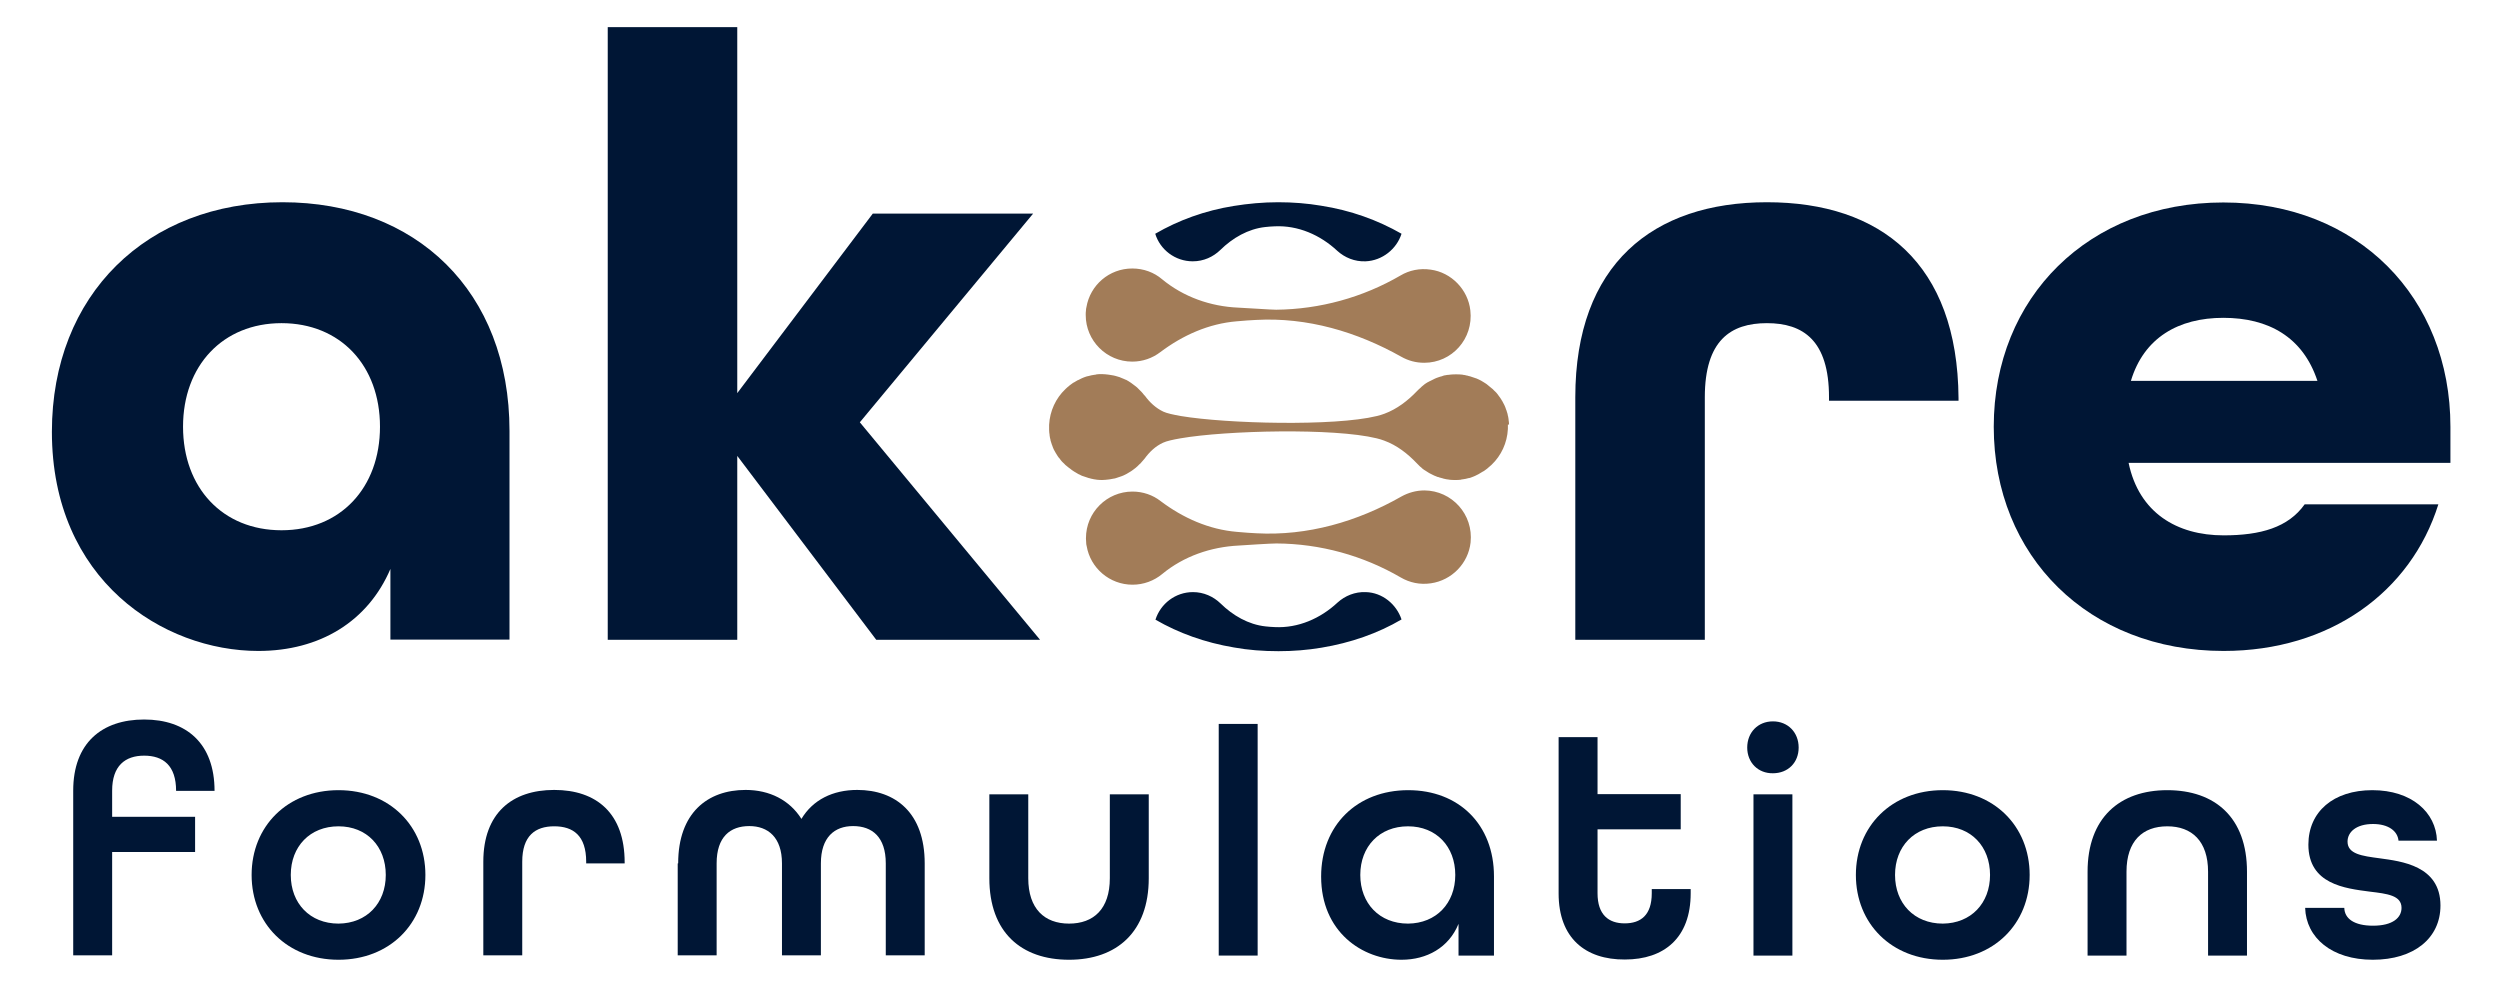 <svg width="190" height="75" viewBox="0 0 190 75" fill="none" xmlns="http://www.w3.org/2000/svg">
<g clipPath="url(#clip0_2062_5115)">
<mask id="mask0_2062_5115" style="mask-type:luminance" maskUnits="userSpaceOnUse" x="-82" y="-139" width="354" height="353">
<path d="M271.177 -138.556H-81.001V213.557H271.177V-138.556Z" fill="white"/>
</mask>
<g mask="url(#mask0_2062_5115)">
<path d="M5.564 60.088C5.564 56.461 7.748 54.683 10.953 54.683C14.158 54.683 16.306 56.496 16.306 60.106H13.383C13.383 58.169 12.397 57.43 10.953 57.43C9.509 57.43 8.523 58.204 8.523 60.088V62.078H14.827V64.754H8.523V72.606H5.564V60.088Z" fill="#001635"/>
</g>
<mask id="mask1_2062_5115" style="mask-type:luminance" maskUnits="userSpaceOnUse" x="-82" y="-139" width="354" height="353">
<path d="M271.177 -138.556H-81.001V213.557H271.177V-138.556Z" fill="white"/>
</mask>
<g mask="url(#mask1_2062_5115)">
<path d="M19.123 66.497C19.123 62.782 21.853 60.053 25.727 60.053C29.601 60.053 32.33 62.782 32.33 66.497C32.33 70.212 29.601 72.941 25.727 72.941C21.853 72.941 19.123 70.212 19.123 66.497ZM29.319 66.497C29.319 64.331 27.875 62.8 25.727 62.8C23.561 62.8 22.099 64.331 22.099 66.497C22.099 68.662 23.561 70.194 25.727 70.194C27.875 70.177 29.319 68.645 29.319 66.497Z" fill="#001635"/>
</g>
<mask id="mask2_2062_5115" style="mask-type:luminance" maskUnits="userSpaceOnUse" x="-82" y="-139" width="354" height="353">
<path d="M271.177 -138.556H-81.001V213.557H271.177V-138.556Z" fill="white"/>
</mask>
<g mask="url(#mask2_2062_5115)">
<path d="M36.732 65.493C36.732 61.796 38.916 60.035 42.12 60.035C45.325 60.035 47.474 61.796 47.474 65.546V65.616H44.55V65.493C44.55 63.504 43.564 62.799 42.12 62.799C40.676 62.799 39.69 63.521 39.69 65.493V72.606H36.732V65.493Z" fill="#001635"/>
</g>
<mask id="mask3_2062_5115" style="mask-type:luminance" maskUnits="userSpaceOnUse" x="-82" y="-139" width="354" height="353">
<path d="M271.177 -138.556H-81.001V213.557H271.177V-138.556Z" fill="white"/>
</mask>
<g mask="url(#mask3_2062_5115)">
<path d="M51.541 65.616C51.541 61.778 53.778 60.035 56.665 60.035C58.497 60.035 60.011 60.81 60.909 62.236C61.772 60.792 63.286 60.035 65.153 60.035C68.058 60.035 70.277 61.778 70.277 65.616V72.606H67.319V65.616C67.319 63.609 66.28 62.782 64.836 62.782C63.427 62.782 62.388 63.627 62.388 65.616V72.606H59.43V65.616C59.43 63.627 58.356 62.782 56.947 62.782C55.503 62.782 54.464 63.592 54.464 65.616V72.606H51.506V65.616H51.541Z" fill="#001635"/>
</g>
<mask id="mask4_2062_5115" style="mask-type:luminance" maskUnits="userSpaceOnUse" x="-82" y="-139" width="354" height="353">
<path d="M271.177 -138.556H-81.001V213.557H271.177V-138.556Z" fill="white"/>
</mask>
<g mask="url(#mask4_2062_5115)">
<path d="M75.19 66.743V60.37H78.148V66.743C78.148 69.067 79.381 70.194 81.248 70.194C83.114 70.194 84.347 69.085 84.347 66.743V60.37H87.305V66.743C87.305 70.828 84.875 72.941 81.248 72.941C77.62 72.941 75.19 70.863 75.19 66.743Z" fill="#001635"/>
</g>
<mask id="mask5_2062_5115" style="mask-type:luminance" maskUnits="userSpaceOnUse" x="-82" y="-139" width="354" height="353">
<path d="M271.177 -138.556H-81.001V213.557H271.177V-138.556Z" fill="white"/>
</mask>
<g mask="url(#mask5_2062_5115)">
<path d="M95.581 55.018H92.623V72.623H95.581V55.018Z" fill="#001635"/>
</g>
<mask id="mask6_2062_5115" style="mask-type:luminance" maskUnits="userSpaceOnUse" x="-82" y="-139" width="354" height="353">
<path d="M271.177 -138.556H-81.001V213.557H271.177V-138.556Z" fill="white"/>
</mask>
<g mask="url(#mask6_2062_5115)">
<path d="M100.406 66.62C100.406 62.729 103.135 60.053 107.027 60.053C110.865 60.053 113.542 62.659 113.542 66.603V72.624H110.848V70.212C110.108 72.025 108.435 72.941 106.516 72.941C103.523 72.941 100.406 70.81 100.406 66.62ZM110.601 66.497C110.601 64.331 109.157 62.8 107.009 62.8C104.843 62.8 103.382 64.331 103.382 66.497C103.382 68.662 104.843 70.194 107.009 70.194C109.157 70.177 110.601 68.645 110.601 66.497Z" fill="#001635"/>
</g>
<mask id="mask7_2062_5115" style="mask-type:luminance" maskUnits="userSpaceOnUse" x="-82" y="-139" width="354" height="353">
<path d="M271.177 -138.556H-81.001V213.557H271.177V-138.556Z" fill="white"/>
</mask>
<g mask="url(#mask7_2062_5115)">
<path d="M118.455 67.905V56.022H121.413V60.352H127.735V63.029H121.413V67.888C121.413 69.525 122.258 70.176 123.473 70.176C124.688 70.176 125.534 69.56 125.534 67.888V67.571H128.492V67.888C128.492 71.286 126.467 72.923 123.491 72.923C120.498 72.941 118.455 71.303 118.455 67.905Z" fill="#001635"/>
</g>
<mask id="mask8_2062_5115" style="mask-type:luminance" maskUnits="userSpaceOnUse" x="-82" y="-139" width="354" height="353">
<path d="M271.177 -138.556H-81.001V213.557H271.177V-138.556Z" fill="white"/>
</mask>
<g mask="url(#mask8_2062_5115)">
<path d="M132.789 56.814C132.789 55.669 133.599 54.824 134.743 54.824C135.888 54.824 136.698 55.669 136.698 56.814C136.698 57.958 135.888 58.768 134.743 58.768C133.616 58.785 132.789 57.958 132.789 56.814ZM133.264 60.37H136.222V72.624H133.264V60.37Z" fill="#001635"/>
</g>
<mask id="mask9_2062_5115" style="mask-type:luminance" maskUnits="userSpaceOnUse" x="-82" y="-139" width="354" height="353">
<path d="M271.177 -138.556H-81.001V213.557H271.177V-138.556Z" fill="white"/>
</mask>
<g mask="url(#mask9_2062_5115)">
<path d="M141.047 66.497C141.047 62.782 143.777 60.053 147.651 60.053C151.525 60.053 154.254 62.782 154.254 66.497C154.254 70.212 151.525 72.941 147.651 72.941C143.777 72.941 141.047 70.212 141.047 66.497ZM151.243 66.497C151.243 64.331 149.799 62.8 147.651 62.8C145.485 62.8 144.023 64.331 144.023 66.497C144.023 68.662 145.485 70.194 147.651 70.194C149.799 70.177 151.243 68.645 151.243 66.497Z" fill="#001635"/>
</g>
<mask id="mask10_2062_5115" style="mask-type:luminance" maskUnits="userSpaceOnUse" x="-82" y="-139" width="354" height="353">
<path d="M271.177 -138.556H-81.001V213.557H271.177V-138.556Z" fill="white"/>
</mask>
<g mask="url(#mask10_2062_5115)">
<path d="M158.656 66.25C158.656 62.166 161.086 60.053 164.714 60.053C168.341 60.053 170.771 62.131 170.771 66.25V72.624H167.813V66.25C167.813 63.926 166.58 62.8 164.714 62.8C162.847 62.8 161.614 63.909 161.614 66.25V72.624H158.656V66.25Z" fill="#001635"/>
</g>
<mask id="mask11_2062_5115" style="mask-type:luminance" maskUnits="userSpaceOnUse" x="-82" y="-139" width="354" height="353">
<path d="M271.177 -138.556H-81.001V213.557H271.177V-138.556Z" fill="white"/>
</mask>
<g mask="url(#mask11_2062_5115)">
<path d="M175.191 68.997H178.167C178.184 69.807 178.906 70.353 180.35 70.353C181.865 70.353 182.516 69.736 182.516 68.997C182.516 68.046 181.424 67.923 180.104 67.764C178.22 67.518 175.437 67.201 175.437 64.191C175.437 61.691 177.339 60.053 180.297 60.053C183.291 60.053 185.14 61.743 185.21 63.891H182.287C182.217 63.152 181.512 62.624 180.35 62.624C179.065 62.624 178.413 63.24 178.413 63.962C178.413 64.912 179.523 65.053 180.843 65.229C182.481 65.458 185.475 65.775 185.475 68.821C185.475 71.303 183.467 72.941 180.333 72.941C177.216 72.941 175.261 71.268 175.191 68.997Z" fill="#001635"/>
</g>
<mask id="mask12_2062_5115" style="mask-type:luminance" maskUnits="userSpaceOnUse" x="-82" y="-139" width="354" height="353">
<path d="M271.177 -138.556H-81.001V213.557H271.177V-138.556Z" fill="white"/>
</mask>
<g mask="url(#mask12_2062_5115)">
<path d="M3.944 32.817C3.944 22.395 11.164 15.37 21.465 15.37C31.626 15.37 38.722 22.131 38.722 32.747V48.61H29.671V43.24C27.963 47.236 24.3 49.472 19.634 49.472C12.414 49.472 3.944 44.102 3.944 32.817ZM28.879 32.43C28.879 27.782 25.867 24.56 21.395 24.56C16.94 24.56 13.911 27.782 13.911 32.43C13.911 37.078 16.922 40.3 21.395 40.3C25.867 40.3 28.879 37.078 28.879 32.43Z" fill="#001635"/>
</g>
<mask id="mask13_2062_5115" style="mask-type:luminance" maskUnits="userSpaceOnUse" x="-82" y="-139" width="354" height="353">
<path d="M271.177 -138.556H-81.001V213.557H271.177V-138.556Z" fill="white"/>
</mask>
<g mask="url(#mask13_2062_5115)">
<path d="M46.188 2.06H56.032V29.877L66.333 16.233H78.518L65.347 32.095L79.046 48.627H66.597L56.032 34.648V48.627H46.188V2.06Z" fill="#001635"/>
</g>
<mask id="mask14_2062_5115" style="mask-type:luminance" maskUnits="userSpaceOnUse" x="-82" y="-139" width="354" height="353">
<path d="M271.177 -138.556H-81.001V213.557H271.177V-138.556Z" fill="white"/>
</mask>
<g mask="url(#mask14_2062_5115)">
<path d="M119.723 30.194C119.723 20.088 125.622 15.37 134.285 15.37C142.949 15.37 148.778 20.018 148.848 30.265V30.458H139.005V30.194C139.005 25.863 137.032 24.56 134.285 24.56C131.538 24.56 129.566 25.863 129.566 30.194V48.627H119.723V30.194Z" fill="#001635"/>
</g>
<mask id="mask15_2062_5115" style="mask-type:luminance" maskUnits="userSpaceOnUse" x="-82" y="-139" width="354" height="353">
<path d="M271.177 -138.556H-81.001V213.557H271.177V-138.556Z" fill="white"/>
</mask>
<g mask="url(#mask15_2062_5115)">
<path d="M151.525 32.43C151.525 22.588 158.744 15.388 168.975 15.388C179.206 15.388 186.232 22.606 186.232 32.43V35.176H161.773C162.565 38.979 165.453 40.687 168.993 40.687C171.81 40.687 173.905 40.088 175.156 38.328H185.316C183.221 45.018 177.057 49.472 168.993 49.472C158.744 49.472 151.525 42.272 151.525 32.43ZM176.124 28.944C175.015 25.599 172.391 24.155 168.975 24.155C165.559 24.155 162.935 25.669 161.949 28.944H176.124Z" fill="#001635"/>
</g>
<mask id="mask16_2062_5115" style="mask-type:luminance" maskUnits="userSpaceOnUse" x="-82" y="-139" width="354" height="353">
<path d="M271.177 -138.556H-81.001V213.557H271.177V-138.556Z" fill="white"/>
</mask>
<g mask="url(#mask16_2062_5115)">
<path d="M106.516 17.765C106.146 18.927 105.055 19.807 103.787 19.86C102.959 19.895 102.202 19.578 101.638 19.067C100.335 17.852 98.645 17.113 96.867 17.201C96.638 17.201 96.391 17.236 96.162 17.254C94.859 17.395 93.679 18.081 92.746 18.997C92.2 19.525 91.478 19.86 90.65 19.86C89.312 19.86 88.168 18.979 87.798 17.765C89.559 16.743 91.566 16.004 93.767 15.652C94.859 15.476 95.986 15.37 97.148 15.37C98.275 15.37 99.367 15.458 100.406 15.634C102.66 15.986 104.702 16.726 106.516 17.765Z" fill="#001635"/>
</g>
<mask id="mask17_2062_5115" style="mask-type:luminance" maskUnits="userSpaceOnUse" x="-82" y="-139" width="354" height="353">
<path d="M271.177 -138.556H-81.001V213.557H271.177V-138.556Z" fill="white"/>
</mask>
<g mask="url(#mask17_2062_5115)">
<path d="M108.242 27.571C107.608 27.571 107.027 27.412 106.499 27.113C103.118 25.212 99.349 24.102 95.475 24.314C95.088 24.331 94.577 24.366 93.996 24.419C91.865 24.595 89.893 25.476 88.185 26.761C87.587 27.219 86.847 27.483 86.055 27.483C84.1 27.483 82.515 25.898 82.515 23.944C82.515 23.926 82.515 23.909 82.515 23.891C82.515 23.803 82.515 23.715 82.533 23.61C82.533 23.592 82.533 23.574 82.533 23.574C82.533 23.504 82.55 23.433 82.568 23.345C82.85 21.673 84.294 20.405 86.055 20.405C86.918 20.405 87.71 20.705 88.309 21.215C89.946 22.571 92.006 23.293 94.12 23.381C94.648 23.398 96.549 23.539 96.99 23.539C100.318 23.504 103.575 22.606 106.446 20.933C107.097 20.546 107.89 20.37 108.735 20.493C110.302 20.705 111.57 22.007 111.746 23.592C111.993 25.757 110.337 27.571 108.242 27.571Z" fill="#A27C58"/>
</g>
<mask id="mask18_2062_5115" style="mask-type:luminance" maskUnits="userSpaceOnUse" x="-82" y="-139" width="354" height="353">
<path d="M271.177 -138.556H-81.001V213.557H271.177V-138.556Z" fill="white"/>
</mask>
<g mask="url(#mask18_2062_5115)">
<path d="M106.516 47.078C104.72 48.134 102.66 48.856 100.423 49.226C99.367 49.402 98.293 49.49 97.166 49.49C95.986 49.49 94.859 49.402 93.785 49.208C91.584 48.838 89.576 48.116 87.815 47.095C88.203 45.88 89.33 45 90.668 45C91.478 45 92.218 45.335 92.763 45.863C93.697 46.778 94.877 47.465 96.18 47.606C96.409 47.623 96.638 47.659 96.884 47.659C98.662 47.747 100.353 47.007 101.656 45.792C102.22 45.282 102.977 44.965 103.804 45C105.055 45.035 106.129 45.916 106.516 47.078Z" fill="#001635"/>
</g>
<mask id="mask19_2062_5115" style="mask-type:luminance" maskUnits="userSpaceOnUse" x="-82" y="-139" width="354" height="353">
<path d="M271.177 -138.556H-81.001V213.557H271.177V-138.556Z" fill="white"/>
</mask>
<g mask="url(#mask19_2062_5115)">
<path d="M111.764 41.233C111.587 42.817 110.337 44.102 108.752 44.331C107.907 44.455 107.132 44.279 106.463 43.891C103.593 42.219 100.335 41.321 97.007 41.303C96.567 41.303 94.665 41.426 94.137 41.462C92.024 41.567 89.964 42.272 88.326 43.627C87.71 44.138 86.917 44.437 86.072 44.437C84.329 44.437 82.867 43.169 82.586 41.497C82.568 41.426 82.55 41.356 82.55 41.268C82.55 41.25 82.55 41.233 82.55 41.233C82.55 41.145 82.533 41.057 82.533 40.951C82.533 40.933 82.533 40.916 82.533 40.898C82.533 38.944 84.118 37.359 86.072 37.359C86.865 37.359 87.622 37.624 88.203 38.081C89.911 39.367 91.883 40.247 94.014 40.423C94.577 40.476 95.106 40.511 95.493 40.529C99.367 40.74 103.153 39.648 106.516 37.729C107.027 37.447 107.625 37.272 108.259 37.272C110.337 37.289 111.992 39.085 111.764 41.233Z" fill="#A27C58"/>
</g>
<mask id="mask20_2062_5115" style="mask-type:luminance" maskUnits="userSpaceOnUse" x="-82" y="-139" width="354" height="353">
<path d="M271.177 -138.556H-81.001V213.557H271.177V-138.556Z" fill="white"/>
</mask>
<g mask="url(#mask20_2062_5115)">
<path d="M114.599 32.271C114.599 32.289 114.599 32.306 114.599 32.306C114.599 32.342 114.599 32.377 114.599 32.412C114.599 32.447 114.599 32.482 114.599 32.535C114.599 32.553 114.599 32.553 114.599 32.57C114.599 32.588 114.599 32.588 114.599 32.606C114.546 33.662 114.088 34.63 113.366 35.317L113.349 35.334C113.261 35.405 113.173 35.493 113.084 35.563C113.067 35.563 113.067 35.581 113.049 35.599C112.961 35.669 112.873 35.722 112.785 35.792C112.768 35.81 112.75 35.81 112.715 35.828C112.627 35.88 112.539 35.933 112.451 35.986C112.415 36.004 112.38 36.021 112.363 36.039C112.274 36.074 112.204 36.127 112.116 36.162C112.081 36.18 112.028 36.197 111.993 36.215C111.922 36.25 111.834 36.268 111.764 36.303C111.711 36.32 111.658 36.338 111.605 36.338C111.535 36.356 111.464 36.373 111.394 36.391C111.324 36.408 111.253 36.408 111.183 36.426C111.13 36.426 111.059 36.444 111.007 36.461C110.883 36.479 110.76 36.479 110.637 36.479C110.619 36.479 110.619 36.479 110.602 36.479C110.461 36.479 110.32 36.479 110.179 36.461C110.144 36.461 110.109 36.444 110.073 36.444C109.968 36.426 109.88 36.426 109.774 36.391C109.739 36.391 109.704 36.373 109.651 36.356C109.563 36.338 109.475 36.303 109.387 36.285C109.351 36.268 109.316 36.25 109.263 36.25C109.175 36.215 109.087 36.18 108.999 36.144C108.964 36.127 108.929 36.109 108.894 36.092C108.806 36.056 108.717 36.004 108.647 35.968C108.612 35.951 108.577 35.933 108.559 35.916C108.471 35.863 108.401 35.81 108.312 35.757C108.277 35.739 108.26 35.722 108.224 35.704C108.136 35.651 108.066 35.581 107.996 35.511C107.978 35.493 107.943 35.475 107.925 35.458C107.855 35.387 107.784 35.317 107.714 35.246C107.696 35.229 107.696 35.229 107.679 35.211C106.974 34.472 106.164 33.838 105.196 33.486C105.02 33.416 104.826 33.363 104.615 33.31C101.375 32.518 93.204 32.711 89.735 33.31C89.119 33.416 88.661 33.521 88.397 33.644C87.816 33.908 87.358 34.349 86.988 34.859C86.953 34.894 86.918 34.947 86.882 34.982C86.83 35.035 86.794 35.088 86.742 35.141C86.706 35.194 86.653 35.246 86.601 35.282C86.548 35.334 86.495 35.387 86.442 35.44C86.389 35.475 86.354 35.528 86.301 35.563C86.231 35.616 86.16 35.669 86.09 35.722C86.055 35.757 86.002 35.775 85.967 35.81C85.861 35.88 85.738 35.951 85.615 36.021C85.579 36.039 85.544 36.056 85.509 36.074C85.421 36.127 85.315 36.162 85.227 36.197C85.174 36.215 85.121 36.232 85.069 36.25C84.981 36.285 84.893 36.303 84.805 36.338C84.752 36.356 84.699 36.373 84.646 36.373C84.558 36.391 84.452 36.408 84.364 36.426C84.311 36.426 84.276 36.444 84.224 36.444C84.083 36.461 83.924 36.479 83.783 36.479C83.642 36.479 83.519 36.479 83.378 36.461C83.343 36.461 83.308 36.444 83.273 36.444C83.185 36.426 83.079 36.426 82.991 36.391C82.938 36.391 82.903 36.373 82.85 36.356C82.762 36.338 82.692 36.32 82.603 36.285C82.551 36.268 82.498 36.25 82.445 36.232C82.375 36.215 82.304 36.18 82.234 36.162C82.181 36.144 82.128 36.109 82.058 36.074C82.005 36.056 81.934 36.021 81.882 35.986C81.811 35.951 81.758 35.916 81.705 35.88C81.653 35.845 81.6 35.828 81.565 35.792C81.494 35.757 81.441 35.704 81.371 35.651C81.336 35.616 81.3 35.599 81.248 35.563C81.177 35.511 81.124 35.458 81.054 35.405C81.019 35.387 81.001 35.352 80.966 35.334C80.895 35.264 80.843 35.194 80.772 35.141C80.754 35.123 80.719 35.088 80.702 35.07C80.631 35 80.578 34.912 80.526 34.842C80.508 34.824 80.49 34.806 80.473 34.789C80.402 34.701 80.35 34.613 80.297 34.525C80.297 34.507 80.279 34.489 80.261 34.472C80.209 34.384 80.156 34.278 80.103 34.19C80.103 34.172 80.085 34.155 80.085 34.155C80.033 34.049 79.997 33.944 79.962 33.838C79.962 33.82 79.945 33.82 79.945 33.803C79.909 33.697 79.874 33.592 79.839 33.468C79.839 33.451 79.839 33.451 79.839 33.433C79.804 33.328 79.786 33.204 79.768 33.081C79.768 33.063 79.768 33.046 79.768 33.046C79.751 32.922 79.733 32.817 79.733 32.694V32.676C79.733 32.658 79.733 32.658 79.733 32.641C79.733 32.623 79.733 32.623 79.733 32.606C79.733 32.57 79.733 32.518 79.733 32.482C79.733 32.447 79.733 32.394 79.733 32.359C79.733 32.342 79.733 32.342 79.733 32.324C79.733 32.324 79.733 32.306 79.733 32.289C79.786 31.232 80.244 30.264 80.966 29.578C80.966 29.578 80.984 29.578 80.984 29.56C81.072 29.472 81.159 29.401 81.248 29.331C81.265 29.313 81.265 29.313 81.283 29.296C81.371 29.225 81.459 29.172 81.547 29.102C81.564 29.084 81.582 29.084 81.617 29.067C81.705 29.014 81.793 28.961 81.882 28.909C81.917 28.891 81.952 28.873 81.97 28.873C82.058 28.838 82.128 28.785 82.216 28.75C82.251 28.732 82.304 28.715 82.339 28.697C82.41 28.662 82.498 28.644 82.586 28.609C82.639 28.592 82.692 28.592 82.744 28.574C82.815 28.556 82.885 28.539 82.956 28.521C83.026 28.503 83.097 28.503 83.167 28.486C83.237 28.486 83.29 28.468 83.343 28.451C83.466 28.433 83.59 28.433 83.713 28.433C83.73 28.433 83.73 28.433 83.748 28.433C83.906 28.433 84.047 28.451 84.206 28.468C84.241 28.468 84.294 28.486 84.329 28.486C84.435 28.503 84.54 28.521 84.646 28.539C84.699 28.556 84.734 28.556 84.787 28.574C84.893 28.609 84.981 28.627 85.086 28.662C85.121 28.68 85.174 28.697 85.21 28.715C85.333 28.768 85.439 28.803 85.544 28.856C85.562 28.856 85.579 28.873 85.597 28.873C85.72 28.944 85.844 29.014 85.967 29.102C85.984 29.12 86.002 29.137 86.037 29.155C86.125 29.225 86.231 29.296 86.319 29.366C86.354 29.401 86.389 29.419 86.425 29.454C86.495 29.525 86.566 29.595 86.636 29.666C86.671 29.701 86.706 29.736 86.742 29.771C86.812 29.842 86.882 29.93 86.935 30C86.953 30.018 86.971 30.053 87.006 30.07C87.376 30.581 87.851 31.021 88.414 31.285C88.678 31.409 89.154 31.514 89.753 31.62C93.239 32.201 101.392 32.412 104.632 31.62C104.844 31.567 105.037 31.514 105.213 31.444C106.164 31.092 106.992 30.458 107.696 29.718C107.714 29.701 107.731 29.683 107.767 29.648C107.819 29.595 107.872 29.542 107.943 29.489C107.978 29.454 108.013 29.419 108.048 29.384C108.119 29.331 108.172 29.278 108.242 29.225C108.277 29.19 108.312 29.172 108.365 29.137C108.436 29.084 108.506 29.049 108.577 29.014C108.612 28.997 108.665 28.961 108.717 28.944C108.788 28.909 108.858 28.873 108.929 28.838C108.982 28.82 109.017 28.785 109.07 28.768C109.14 28.732 109.211 28.715 109.299 28.68C109.351 28.662 109.404 28.644 109.457 28.627C109.527 28.609 109.616 28.592 109.686 28.556C109.739 28.539 109.792 28.521 109.844 28.521C109.932 28.503 110.021 28.486 110.109 28.486C110.161 28.486 110.197 28.468 110.249 28.468C110.39 28.451 110.514 28.451 110.654 28.451C110.654 28.451 110.654 28.451 110.672 28.451C110.813 28.451 110.954 28.451 111.077 28.468C111.112 28.468 111.147 28.468 111.183 28.486C111.288 28.503 111.376 28.503 111.464 28.539C111.517 28.539 111.553 28.556 111.605 28.574C111.693 28.592 111.764 28.609 111.852 28.644C111.905 28.662 111.958 28.68 112.01 28.697C112.081 28.715 112.151 28.75 112.222 28.768C112.274 28.785 112.327 28.82 112.38 28.838C112.433 28.873 112.503 28.891 112.556 28.926C112.627 28.961 112.679 28.997 112.732 29.032C112.785 29.067 112.82 29.084 112.873 29.12C112.944 29.155 112.996 29.208 113.067 29.261C113.102 29.296 113.137 29.313 113.173 29.349C113.243 29.401 113.296 29.454 113.366 29.507C113.401 29.525 113.419 29.56 113.454 29.578C113.525 29.648 113.578 29.718 113.648 29.771C113.666 29.789 113.701 29.824 113.718 29.842C113.789 29.912 113.842 30 113.894 30.07C113.912 30.088 113.93 30.106 113.947 30.141C114.018 30.229 114.071 30.317 114.123 30.405C114.123 30.422 114.141 30.44 114.159 30.458C114.211 30.546 114.264 30.651 114.317 30.757C114.317 30.775 114.335 30.775 114.335 30.792C114.388 30.898 114.423 31.003 114.458 31.109C114.458 31.127 114.458 31.127 114.476 31.144C114.511 31.25 114.546 31.356 114.581 31.479C114.581 31.497 114.581 31.497 114.581 31.514C114.616 31.62 114.634 31.743 114.652 31.866C114.652 31.884 114.652 31.884 114.652 31.901C114.669 32.025 114.687 32.13 114.687 32.254V32.271C114.599 32.254 114.599 32.271 114.599 32.271Z" fill="#A27C58"/>
</g>
</g>
<defs>
<clipPath id="clip0_2062_5115">
<rect width="190" height="75" fill="white"/>
</clipPath>
</defs>
</svg>
